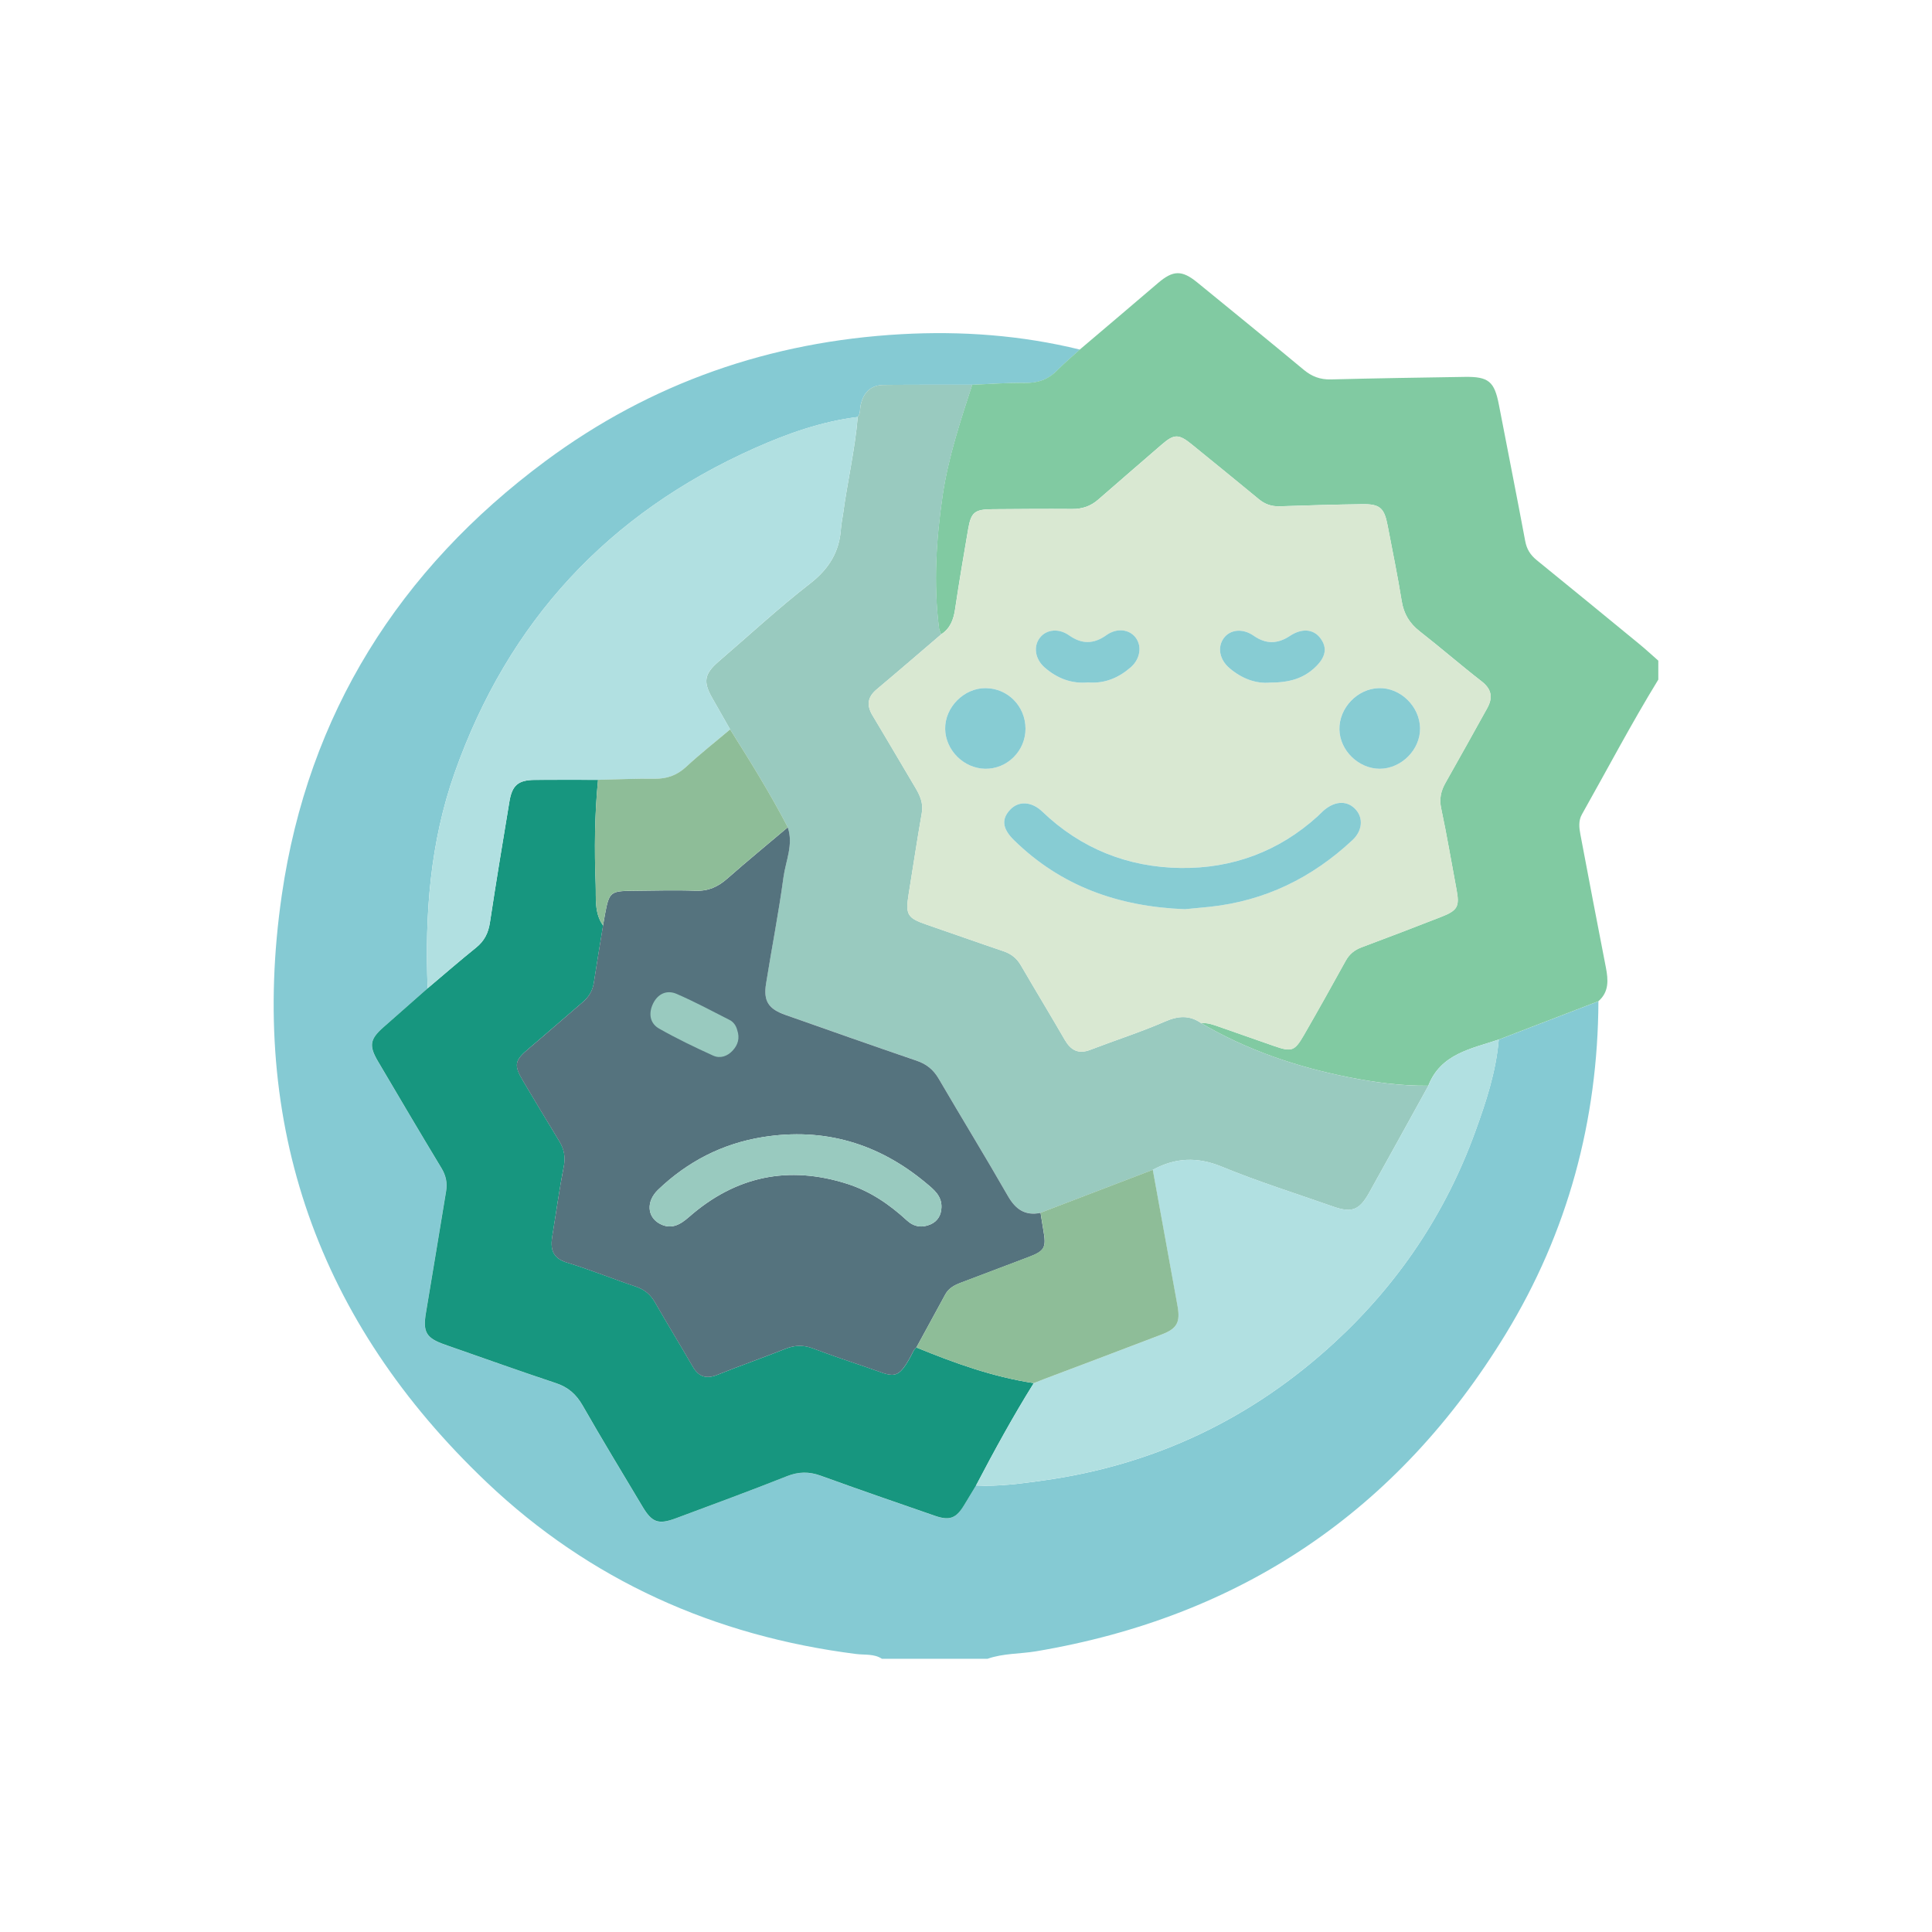 <svg xmlns="http://www.w3.org/2000/svg" xmlns:xlink="http://www.w3.org/1999/xlink" id="Layer_1" x="0px" y="0px" viewBox="0 0 512 512" style="enable-background:new 0 0 512 512;" xml:space="preserve"><style type="text/css">	.st0{fill:#85CAD3;}	.st1{fill:#81CAA2;}	.st2{fill:#99CABF;}	.st3{fill:#17967F;}	.st4{fill:#B1E0E1;}	.st5{fill:#D9E8D2;}	.st6{fill:#55737E;}	.st7{fill:#8EBD98;}	.st8{fill:#87CCD3;}</style><g>	<path class="st0" d="M261.69,439.6c-9.32,0-18.64,0-27.96,0c-2.09-1.38-4.55-0.98-6.82-1.27c-37.52-4.75-70.58-19.52-97.95-45.53  c-44.64-42.42-63.15-94.69-54.27-155.67c6.97-47.87,31.07-86.16,69.86-114.94c27.95-20.73,59.62-31.7,94.35-33.63  c15.92-0.88,31.72,0.27,47.27,4.08c-2.01,1.84-4.11,3.59-6.01,5.53c-2.41,2.46-5.19,3.39-8.64,3.32c-4.62-0.09-9.24,0.3-13.87,0.48  c-7.85,0.01-15.69-0.04-23.54,0.06c-3.47,0.04-5.38,2.15-6.05,5.43c-0.21,1.03,0,2.16-0.76,3.05c-9.57,1.19-18.55,4.36-27.3,8.26  c-38.79,17.28-65.33,45.93-79.49,85.97c-6.55,18.51-7.96,37.71-7.18,57.17c-3.93,3.46-7.87,6.92-11.79,10.39  c-3.53,3.12-3.82,4.87-1.39,8.99c5.58,9.44,11.15,18.89,16.81,28.28c1.19,1.96,1.61,3.91,1.24,6.13  c-1.78,10.7-3.51,21.41-5.32,32.1c-0.88,5.24-0.01,6.82,5.03,8.57c9.78,3.41,19.54,6.9,29.37,10.18c3.27,1.09,5.42,2.97,7.12,5.96  c5.14,9.01,10.54,17.86,15.85,26.77c2.52,4.23,4.21,4.84,8.85,3.1c9.82-3.67,19.66-7.28,29.4-11.14c3.1-1.23,5.87-1.27,8.96-0.15  c10.08,3.65,20.21,7.15,30.34,10.65c3.87,1.34,5.62,0.61,7.72-2.9c1.03-1.73,2.09-3.45,3.13-5.17c5.98,0.32,11.89-0.5,17.78-1.32  c29.6-4.11,55.39-16.41,77.3-36.63c16.84-15.53,29.33-34.11,37.18-55.69c2.89-7.95,5.56-15.99,6.27-24.52  c8.81-3.39,17.61-6.78,26.42-10.16c-0.15,31.62-8.12,61.21-24.56,88.16c-28.61,46.9-70.21,74.98-124.51,84.11  C270.27,438.32,265.85,438.13,261.69,439.6z"></path>	<path class="st1" d="M286.16,92.63c6.91-5.87,13.84-11.72,20.72-17.62c3.98-3.41,6.32-3.5,10.41-0.16  c9.43,7.7,18.87,15.38,28.23,23.16c2.14,1.78,4.37,2.61,7.17,2.54c11.81-0.3,23.63-0.49,35.45-0.67c6.39-0.1,7.9,1.22,9.1,7.46  c2.31,12.02,4.71,24.03,6.96,36.06c0.4,2.16,1.38,3.68,3.03,5.03c9.08,7.37,18.12,14.79,27.16,22.21c1.74,1.43,3.39,2.96,5.08,4.44  c0,1.67,0,3.35,0,5.02c-7.16,11.68-13.53,23.8-20.25,35.73c-0.95,1.68-0.73,3.53-0.41,5.25c2.2,11.79,4.5,23.57,6.77,35.34  c0.63,3.26,0.86,6.43-1.98,8.91c-8.81,3.39-17.61,6.78-26.42,10.16c-7.28,2.46-15.35,3.73-18.67,12.23  c-7.16,0.08-14.22-0.88-21.22-2.27c-13.72-2.73-26.83-7.17-38.95-14.29c1.6-0.17,3.07,0.36,4.53,0.87  c4.96,1.73,9.91,3.49,14.88,5.21c4.54,1.57,5.34,1.32,7.79-2.92c3.76-6.52,7.43-13.09,11.06-19.67c0.98-1.78,2.32-2.89,4.22-3.6  c7.05-2.63,14.07-5.32,21.08-8.06c4.42-1.72,4.93-2.76,4.08-7.3c-1.35-7.15-2.54-14.34-4.06-21.46c-0.55-2.56-0.07-4.64,1.16-6.8  c3.72-6.54,7.35-13.13,11.01-19.7c1.56-2.8,1.27-5.05-1.44-7.16c-5.56-4.32-10.88-8.95-16.43-13.28c-2.7-2.11-4.21-4.61-4.76-8.02  c-1.08-6.71-2.46-13.38-3.74-20.06c-0.88-4.62-2.04-5.67-6.73-5.6c-7.28,0.1-14.56,0.31-21.83,0.56c-2.15,0.07-3.92-0.52-5.58-1.9  c-5.88-4.87-11.83-9.67-17.75-14.5c-3.48-2.84-4.69-2.8-8.03,0.1c-5.58,4.86-11.22,9.66-16.78,14.54c-2,1.75-4.24,2.49-6.88,2.47  c-7.05-0.05-14.1,0-21.14,0.06c-4.72,0.04-5.66,0.8-6.44,5.33c-1.21,7.06-2.41,14.11-3.46,21.2c-0.41,2.75-1.28,5.07-3.69,6.63  c-0.2-0.55-0.51-1.09-0.58-1.66c-1.48-11.78-0.75-23.5,0.98-35.2c1.49-10.07,4.7-19.66,7.82-29.28c4.62-0.18,9.25-0.56,13.87-0.48  c3.44,0.06,6.23-0.86,8.64-3.32C282.05,96.22,284.15,94.47,286.16,92.63z"></path>	<path class="st2" d="M318.36,271.17c12.12,7.12,25.23,11.55,38.95,14.29c7,1.39,14.06,2.36,21.22,2.27  c-5.22,9.45-10.42,18.91-15.68,28.34c-2.61,4.69-4.63,5.42-9.63,3.66c-9.84-3.46-19.82-6.58-29.45-10.55  c-6.49-2.67-12.33-2.4-18.29,0.85c-9.91,3.79-19.82,7.58-29.73,11.37c-4.11,0.84-6.63-0.94-8.67-4.5  c-5.98-10.43-12.26-20.68-18.33-31.06c-1.4-2.4-3.23-3.88-5.89-4.78c-11.58-3.93-23.11-8.03-34.65-12.09  c-4.59-1.61-5.95-3.68-5.2-8.35c1.5-9.38,3.34-18.72,4.61-28.14c0.59-4.37,2.7-8.68,1.14-13.25c-4.63-8.91-9.93-17.43-15.27-25.92  c-1.58-2.79-3.16-5.58-4.75-8.35c-2.45-4.26-2.08-6.39,1.67-9.62c8.05-6.92,15.86-14.16,24.24-20.67c5-3.88,7.8-8.38,8.21-14.57  c0.09-1.3,0.38-2.59,0.56-3.88c1.15-8.6,3.16-17.06,3.89-25.72c0.76-0.9,0.55-2.02,0.76-3.05c0.66-3.28,2.58-5.39,6.05-5.43  c7.84-0.1,15.69-0.05,23.54-0.06c-3.12,9.62-6.33,19.21-7.82,29.28c-1.73,11.71-2.46,23.42-0.98,35.2  c0.07,0.57,0.38,1.11,0.58,1.66c-5.7,4.87-11.37,9.78-17.12,14.6c-2.45,2.06-2.7,4.24-1.08,6.92c3.82,6.34,7.53,12.73,11.32,19.09  c1.25,2.09,2.18,4.15,1.73,6.74c-1.25,7.16-2.33,14.35-3.49,21.53c-0.88,5.45-0.34,6.31,4.85,8.09c6.77,2.32,13.51,4.73,20.29,7.02  c2.04,0.69,3.51,1.85,4.59,3.71c3.84,6.6,7.81,13.13,11.63,19.74c1.61,2.78,3.6,3.91,6.8,2.67c6.57-2.53,13.3-4.67,19.75-7.48  C312.23,269.19,315.23,268.96,318.36,271.17z"></path>	<path class="st3" d="M258.67,393.65c-1.04,1.72-2.1,3.44-3.13,5.17c-2.1,3.51-3.85,4.24-7.72,2.9c-10.13-3.5-20.26-7-30.34-10.65  c-3.09-1.12-5.86-1.08-8.96,0.15c-9.74,3.87-19.58,7.47-29.4,11.14c-4.64,1.73-6.33,1.13-8.85-3.1  c-5.31-8.91-10.71-17.76-15.85-26.77c-1.71-2.99-3.85-4.88-7.12-5.96c-9.83-3.27-19.58-6.77-29.37-10.18  c-5.04-1.76-5.92-3.33-5.03-8.57c1.81-10.7,3.54-21.4,5.32-32.1c0.37-2.21-0.05-4.16-1.24-6.13c-5.67-9.39-11.24-18.84-16.81-28.28  c-2.43-4.12-2.14-5.87,1.39-8.99c3.93-3.47,7.86-6.93,11.79-10.39c4.27-3.6,8.48-7.27,12.83-10.77c2.19-1.76,3.24-3.88,3.66-6.64  c1.62-10.7,3.39-21.37,5.16-32.05c0.72-4.34,2.34-5.7,6.71-5.75c5.59-0.05,11.18-0.01,16.78-0.01c-0.91,9.22-0.98,18.47-0.63,27.7  c0.14,3.63-0.42,7.58,1.96,10.89c-0.82,5.05-1.67,10.1-2.44,15.16c-0.32,2.12-1.31,3.76-2.93,5.14c-4.81,4.1-9.54,8.29-14.37,12.36  c-3.68,3.1-3.97,4.3-1.49,8.49c3.17,5.33,6.35,10.66,9.59,15.95c1.31,2.13,1.74,4.22,1.23,6.78c-1.2,6.08-2.02,12.22-3.03,18.34  c-0.57,3.42-0.08,5.92,3.89,7.12c6.16,1.87,12.13,4.31,18.24,6.36c2.31,0.77,3.88,2.1,5.07,4.18c3.27,5.69,6.69,11.29,9.97,16.96  c1.58,2.74,3.58,3.44,6.58,2.23c5.97-2.41,12.06-4.51,18.05-6.9c2.48-0.99,4.77-1.03,7.27-0.09c4.69,1.76,9.43,3.39,14.18,4.98  c7.31,2.44,8.19,4.23,12.52-4.43c0.15-0.31,0.47-0.53,0.71-0.8c10.07,4.13,20.27,7.81,31.1,9.45  C268.45,375.36,263.48,384.46,258.67,393.65z"></path>	<path class="st4" d="M158.48,206.67c-5.59,0-11.18-0.05-16.78,0.01c-4.37,0.04-5.99,1.41-6.71,5.75  c-1.78,10.67-3.54,21.35-5.16,32.05c-0.42,2.76-1.47,4.88-3.66,6.64c-4.35,3.5-8.56,7.17-12.83,10.77  c-0.78-19.45,0.63-38.66,7.18-57.17c14.16-40.03,40.69-68.69,79.49-85.97c8.75-3.9,17.73-7.06,27.3-8.26  c-0.73,8.66-2.74,17.12-3.89,25.72c-0.17,1.3-0.47,2.58-0.56,3.88c-0.4,6.18-3.21,10.68-8.21,14.57  c-8.38,6.51-16.19,13.74-24.24,20.67c-3.76,3.23-4.13,5.36-1.67,9.62c1.6,2.78,3.17,5.57,4.75,8.35  c-3.91,3.29-7.93,6.46-11.67,9.93c-2.45,2.27-5.09,3.19-8.37,3.14C168.46,206.32,163.47,206.56,158.48,206.67z"></path>	<path class="st4" d="M258.67,393.65c4.82-9.19,9.79-18.29,15.28-27.1c0.99-0.39,1.98-0.8,2.98-1.17  c10.34-3.92,20.7-7.8,31.02-11.76c3.99-1.53,4.85-3.23,4.1-7.44c-0.19-1.05-0.37-2.11-0.57-3.16c-2-11-4-22-6-33  c5.96-3.25,11.79-3.52,18.29-0.85c9.63,3.97,19.61,7.09,29.45,10.55c4.99,1.76,7.01,1.03,9.63-3.66  c5.26-9.43,10.46-18.89,15.68-28.34c3.32-8.51,11.39-9.77,18.67-12.23c-0.71,8.52-3.38,16.57-6.27,24.52  c-7.85,21.58-20.34,40.16-37.18,55.69c-21.91,20.22-47.7,32.51-77.3,36.63C270.55,393.15,264.65,393.98,258.67,393.65z"></path>	<path class="st5" d="M318.36,271.17c-3.13-2.2-6.13-1.97-9.66-0.44c-6.45,2.81-13.18,4.95-19.75,7.48c-3.2,1.23-5.19,0.1-6.8-2.67  c-3.83-6.61-7.79-13.14-11.63-19.74c-1.08-1.86-2.55-3.02-4.59-3.71c-6.78-2.29-13.52-4.7-20.29-7.02  c-5.19-1.78-5.73-2.63-4.85-8.09c1.16-7.18,2.24-14.37,3.49-21.53c0.45-2.59-0.48-4.65-1.73-6.74  c-3.79-6.35-7.51-12.75-11.32-19.09c-1.62-2.68-1.37-4.86,1.08-6.92c5.75-4.82,11.42-9.73,17.12-14.6c2.4-1.56,3.28-3.88,3.69-6.62  c1.05-7.08,2.25-14.14,3.46-21.2c0.78-4.53,1.71-5.29,6.44-5.33c7.05-0.06,14.1-0.11,21.14-0.06c2.65,0.02,4.88-0.72,6.88-2.47  c5.56-4.88,11.19-9.68,16.78-14.54c3.34-2.91,4.55-2.94,8.03-0.1c5.92,4.83,11.87,9.62,17.75,14.5c1.66,1.38,3.43,1.97,5.58,1.9  c7.28-0.25,14.55-0.46,21.83-0.56c4.69-0.06,5.84,0.98,6.73,5.6c1.28,6.68,2.66,13.35,3.74,20.06c0.55,3.4,2.06,5.91,4.76,8.02  c5.55,4.34,10.87,8.97,16.43,13.28c2.72,2.11,3,4.36,1.44,7.16c-3.66,6.57-7.3,13.16-11.01,19.7c-1.23,2.17-1.71,4.24-1.16,6.8  c1.52,7.12,2.71,14.3,4.06,21.46c0.86,4.54,0.35,5.57-4.08,7.3c-7.01,2.73-14.03,5.43-21.08,8.06c-1.9,0.71-3.24,1.82-4.22,3.6  c-3.63,6.59-7.3,13.16-11.06,19.67c-2.45,4.25-3.25,4.49-7.79,2.92c-4.97-1.71-9.92-3.48-14.88-5.21  C321.43,271.53,319.96,270.99,318.36,271.17z M314,240.95c1.78-0.17,4.16-0.39,6.53-0.64c14.68-1.54,27.22-7.7,37.92-17.72  c2.63-2.47,2.84-5.8,0.88-8.01c-2.15-2.42-5.34-2.43-8.32,0.01c-0.65,0.53-1.2,1.16-1.82,1.72c-10.31,9.35-22.67,13.89-36.34,13.7  c-13.93-0.19-26.38-5.11-36.62-14.93c-2.87-2.75-6.3-2.9-8.55-0.5c-2.33,2.49-2.07,5.02,1.06,8.08  C281.14,234.8,296.3,240.25,314,240.95z M271.77,193.11c-0.01-5.97-4.73-10.75-10.64-10.76c-5.71-0.01-10.75,5.12-10.65,10.83  c0.1,5.64,4.92,10.44,10.58,10.54C266.91,203.83,271.77,199.01,271.77,193.11z M376.33,192.97c-0.1-5.78-5.18-10.74-10.87-10.62  c-5.73,0.13-10.64,5.25-10.51,10.98c0.13,5.57,5.09,10.39,10.69,10.39C371.38,203.72,376.42,198.64,376.33,192.97z M336.54,180.9  c5.34,0,8.8-1.17,11.7-3.81c3.14-2.85,3.64-5.43,1.57-8.08c-1.8-2.31-4.83-2.57-8-0.48c-3.27,2.16-6.36,2.19-9.59-0.06  c-2.91-2.03-6.26-1.67-7.95,0.68c-1.7,2.37-1.09,5.68,1.57,7.94C329.07,179.81,332.77,181.22,336.54,180.9z M288.36,180.85  c4.36,0.36,8.02-1.19,11.22-3.93c2.59-2.22,3.13-5.67,1.35-7.97c-1.71-2.21-4.99-2.58-7.72-0.62c-3.35,2.4-6.52,2.45-9.88,0.06  c-2.74-1.94-5.99-1.6-7.72,0.59c-1.82,2.31-1.32,5.71,1.26,7.95C280.17,179.78,283.98,181.26,288.36,180.85z"></path>	<path class="st6" d="M242.85,357.1c-0.24,0.26-0.55,0.49-0.71,0.8c-4.34,8.66-5.21,6.87-12.52,4.43  c-4.75-1.59-9.49-3.22-14.18-4.98c-2.49-0.94-4.78-0.9-7.27,0.09c-5.98,2.38-12.07,4.49-18.05,6.9c-3,1.21-5,0.51-6.58-2.23  c-3.29-5.68-6.71-11.28-9.97-16.96c-1.2-2.08-2.77-3.41-5.07-4.18c-6.11-2.04-12.08-4.49-18.24-6.36  c-3.97-1.21-4.46-3.71-3.89-7.12c1.01-6.11,1.84-12.26,3.03-18.34c0.5-2.56,0.07-4.65-1.23-6.78c-3.24-5.29-6.42-10.61-9.59-15.95  c-2.49-4.19-2.19-5.39,1.49-8.49c4.83-4.07,9.56-8.26,14.37-12.36c1.62-1.38,2.6-3.02,2.93-5.14c0.77-5.06,1.62-10.11,2.44-15.16  c0.18-1.05,0.36-2.11,0.56-3.16c1.06-5.66,1.45-5.99,7.2-6.03c5.6-0.04,11.2-0.23,16.79-0.02c3.36,0.12,5.9-1.04,8.35-3.19  c5.27-4.64,10.7-9.09,16.06-13.62c1.56,4.57-0.55,8.88-1.14,13.25c-1.27,9.41-3.11,18.75-4.61,28.14c-0.75,4.67,0.62,6.74,5.2,8.35  c11.54,4.06,23.07,8.15,34.65,12.09c2.66,0.9,4.49,2.38,5.89,4.78c6.07,10.38,12.35,20.63,18.33,31.06  c2.04,3.56,4.56,5.34,8.67,4.5c0.25,1.53,0.47,3.06,0.74,4.58c0.84,4.69,0.36,5.54-4.07,7.2c-5.91,2.23-11.8,4.49-17.71,6.71  c-1.71,0.64-3.28,1.43-4.2,3.12C247.96,347.7,245.41,352.4,242.85,357.1z M249.5,319.91c0.08-3.05-2.09-4.72-4.08-6.38  c-12.61-10.54-27.04-14.8-43.32-12.18c-10.67,1.72-19.9,6.48-27.7,13.95c-3.2,3.07-2.93,7.23,0.51,9.04  c3.01,1.58,5.37,0.21,7.71-1.85c12.32-10.8,26.33-13.75,41.97-8.74c6.03,1.94,11.12,5.42,15.73,9.66c1.89,1.74,4.02,2.05,6.29,1.06  C248.52,323.63,249.44,322,249.5,319.91z"></path>	<path class="st7" d="M242.85,357.1c2.56-4.7,5.11-9.41,7.68-14.11c0.92-1.68,2.49-2.47,4.2-3.12c5.91-2.22,11.8-4.48,17.71-6.71  c4.42-1.67,4.91-2.51,4.07-7.2c-0.27-1.52-0.5-3.05-0.74-4.58c9.91-3.79,19.82-7.58,29.73-11.37c2,11,4,22,6,33  c0.19,1.05,0.38,2.11,0.57,3.16c0.74,4.21-0.11,5.9-4.1,7.44c-10.33,3.96-20.68,7.85-31.02,11.76c-1,0.38-1.99,0.78-2.98,1.17  C263.12,364.91,252.92,361.23,242.85,357.1z"></path>	<path class="st7" d="M208.77,219.23c-5.36,4.53-10.79,8.98-16.06,13.62c-2.45,2.16-4.99,3.31-8.35,3.19  c-5.59-0.2-11.19-0.02-16.79,0.02c-5.75,0.04-6.14,0.37-7.2,6.03c-0.2,1.05-0.37,2.11-0.56,3.16c-2.38-3.31-1.82-7.26-1.96-10.89  c-0.35-9.23-0.28-18.48,0.63-27.7c4.99-0.11,9.98-0.35,14.97-0.29c3.28,0.04,5.92-0.88,8.37-3.14c3.74-3.47,7.77-6.63,11.67-9.93  C198.84,201.8,204.14,210.32,208.77,219.23z"></path>	<path class="st8" d="M314,240.95c-17.7-0.69-32.86-6.14-45.26-18.28c-3.13-3.06-3.39-5.59-1.06-8.08c2.24-2.4,5.68-2.25,8.55,0.5  c10.24,9.82,22.69,14.74,36.62,14.93c13.68,0.19,26.03-4.35,36.34-13.7c0.62-0.56,1.18-1.19,1.82-1.72  c2.98-2.44,6.18-2.44,8.32-0.01c1.96,2.21,1.75,5.54-0.88,8.01c-10.7,10.02-23.24,16.17-37.92,17.72  C318.16,240.56,315.78,240.77,314,240.95z"></path>	<path class="st8" d="M271.77,193.11c0.01,5.9-4.86,10.73-10.71,10.62c-5.66-0.1-10.48-4.91-10.58-10.54  c-0.1-5.72,4.94-10.84,10.65-10.83C267.04,182.36,271.76,187.13,271.77,193.11z"></path>	<path class="st8" d="M376.33,192.97c0.1,5.67-4.95,10.75-10.68,10.76c-5.6,0-10.57-4.82-10.69-10.39  c-0.13-5.73,4.78-10.86,10.51-10.98C371.14,182.23,376.23,187.19,376.33,192.97z"></path>	<path class="st8" d="M336.54,180.9c-3.77,0.33-7.47-1.09-10.69-3.81c-2.67-2.26-3.28-5.56-1.57-7.94c1.69-2.35,5.03-2.71,7.95-0.68  c3.23,2.26,6.32,2.23,9.59,0.06c3.17-2.1,6.2-1.83,8,0.48c2.07,2.66,1.57,5.24-1.57,8.08C345.34,179.72,341.88,180.9,336.54,180.9z  "></path>	<path class="st8" d="M288.36,180.85c-4.38,0.41-8.19-1.07-11.49-3.93c-2.58-2.23-3.09-5.64-1.26-7.95  c1.73-2.19,4.98-2.53,7.72-0.59c3.37,2.39,6.53,2.34,9.88-0.06c2.74-1.96,6.01-1.59,7.72,0.62c1.78,2.3,1.25,5.75-1.35,7.97  C296.38,179.66,292.72,181.21,288.36,180.85z"></path>	<path class="st2" d="M249.5,319.91c-0.06,2.09-0.98,3.72-2.9,4.56c-2.26,0.99-4.4,0.68-6.29-1.06c-4.61-4.24-9.69-7.73-15.73-9.66  c-15.64-5.02-29.65-2.06-41.97,8.74c-2.34,2.05-4.7,3.43-7.71,1.85c-3.44-1.81-3.71-5.97-0.51-9.04  c7.79-7.46,17.03-12.23,27.7-13.95c16.28-2.62,30.72,1.64,43.32,12.18C247.41,315.19,249.58,316.86,249.5,319.91z"></path>	<path class="st2" d="M195.37,272.97c0.74,2.16,0.19,3.92-1.18,5.42c-1.41,1.55-3.36,2.2-5.2,1.36c-4.86-2.21-9.69-4.53-14.32-7.16  c-2.48-1.41-2.84-4.06-1.61-6.61c1.26-2.61,3.64-3.72,6.25-2.59c4.79,2.07,9.4,4.55,14.06,6.92  C194.47,270.87,195.1,271.92,195.37,272.97z"></path></g></svg>